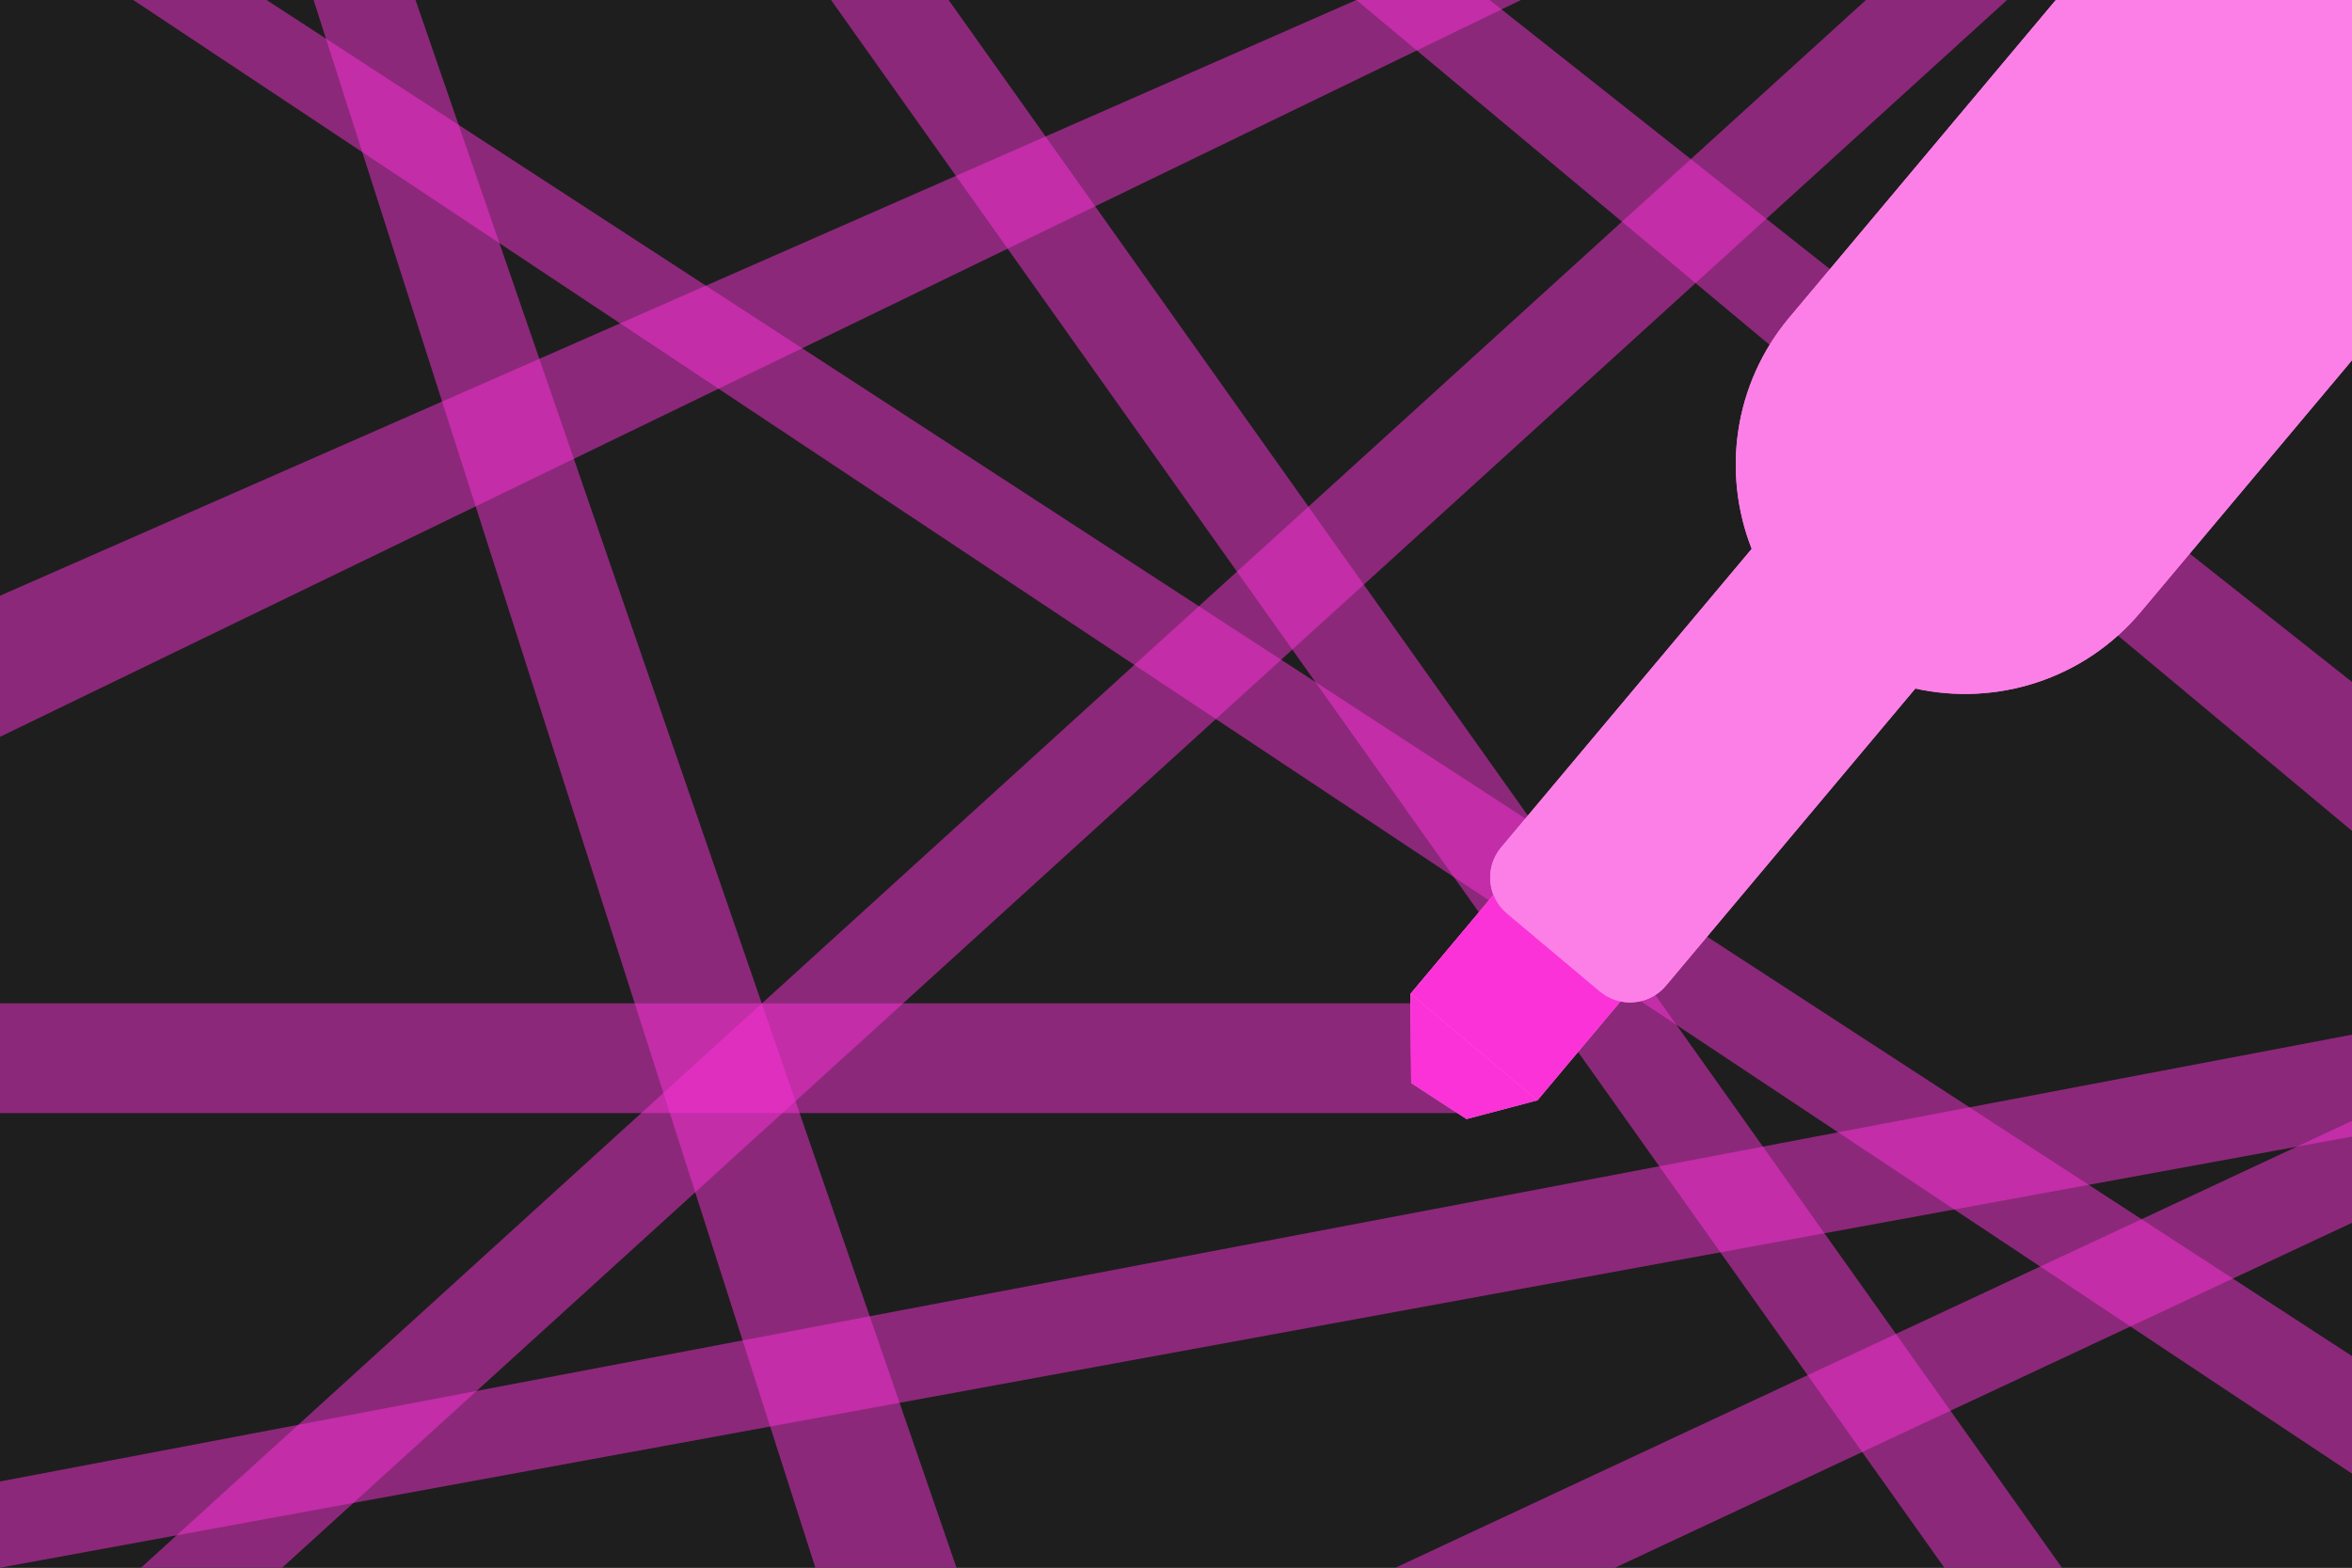 <svg width="150" height="100" viewBox="0 0 150 100" fill="none" xmlns="http://www.w3.org/2000/svg">
<rect width="150" height="100" fill="#1E1E1E"/>
<rect width="150" height="100" fill="#1E1E1E"/>
<path d="M0 64H95V71H0V64Z" fill="#FB32D7" fill-opacity="0.5"/>
<path d="M8.998 99.998L119 0L127.999 0L17.998 99.998L8.998 99.998Z" fill="#FB32D7" fill-opacity="0.5"/>
<path d="M17 2.2271e-06L150 86.5V94L8.5 0L17 2.2271e-06Z" fill="#FB32D7" fill-opacity="0.5"/>
<path d="M150 72.5L0 100L3.93495e-06 94.5L150 66L150 72.5Z" fill="#FB32D7" fill-opacity="0.5"/>
<path d="M150 53L86.5 4.9858e-07L95 0L150 43.5V53Z" fill="#FB32D7" fill-opacity="0.5"/>
<path d="M89 100L149.999 71.5L150 78L103 100L89 100Z" fill="#FB32D7" fill-opacity="0.5"/>
<path d="M60.5 8.3604e-06L131.5 100L124 100L53 0L60.5 8.3604e-06Z" fill="#FB32D7" fill-opacity="0.5"/>
<path d="M0 38L86.5 0L97 0L0 47.001L0 38Z" fill="#FB32D7" fill-opacity="0.5"/>
<path d="M52 100L20 7.04032e-05L26.5 0L61 100L52 100Z" fill="#FB32D7" fill-opacity="0.5"/>
<path fill-rule="evenodd" clip-rule="evenodd" d="M92.706 65.701L90 69.084L89.956 63.393L92.706 65.701ZM92.706 65.701L89.956 63.393L95.739 56.501L96.963 57.528L98 59.084L92.706 65.701Z" fill="#FA0ACF"/>
<path fill-rule="evenodd" clip-rule="evenodd" d="M150 22.979L136.52 39.044L136.52 39.044C132.895 43.364 127.302 45.06 122.151 43.921L106.249 62.872C105.515 63.747 104.389 64.097 103.344 63.882L98.053 70.187L89.955 63.392L95.247 57.086C94.856 56.095 95.006 54.926 95.739 54.053L111.717 35.011C109.819 30.185 110.553 24.5 114.121 20.248L114.15 20.214L114.183 20.175L131.112 0H150V22.979ZM89.955 63.392L89.999 69.083L93.528 71.382L98.053 70.188L89.955 63.392Z" fill="#FC7FE7"/>
<rect x="95.739" y="56.501" width="10.572" height="8.997" transform="rotate(40 95.739 56.501)" fill="#FB32D7"/>
<path d="M90 69.084L89.956 63.393L98.054 70.189L93.529 71.383L90 69.084Z" fill="#FB32D7"/>
<path fill-rule="evenodd" clip-rule="evenodd" d="M131.11 0H150V22.977L136.519 39.044L136.518 39.044C132.893 43.364 127.3 45.06 122.149 43.921L106.248 62.872C105.183 64.141 103.29 64.307 102.021 63.242L96.107 58.279C94.838 57.214 94.672 55.322 95.737 54.053L111.715 35.011C109.817 30.185 110.552 24.5 114.119 20.248C114.14 20.224 114.16 20.199 114.181 20.175L131.11 0Z" fill="#FC7FE7"/>
</svg>
